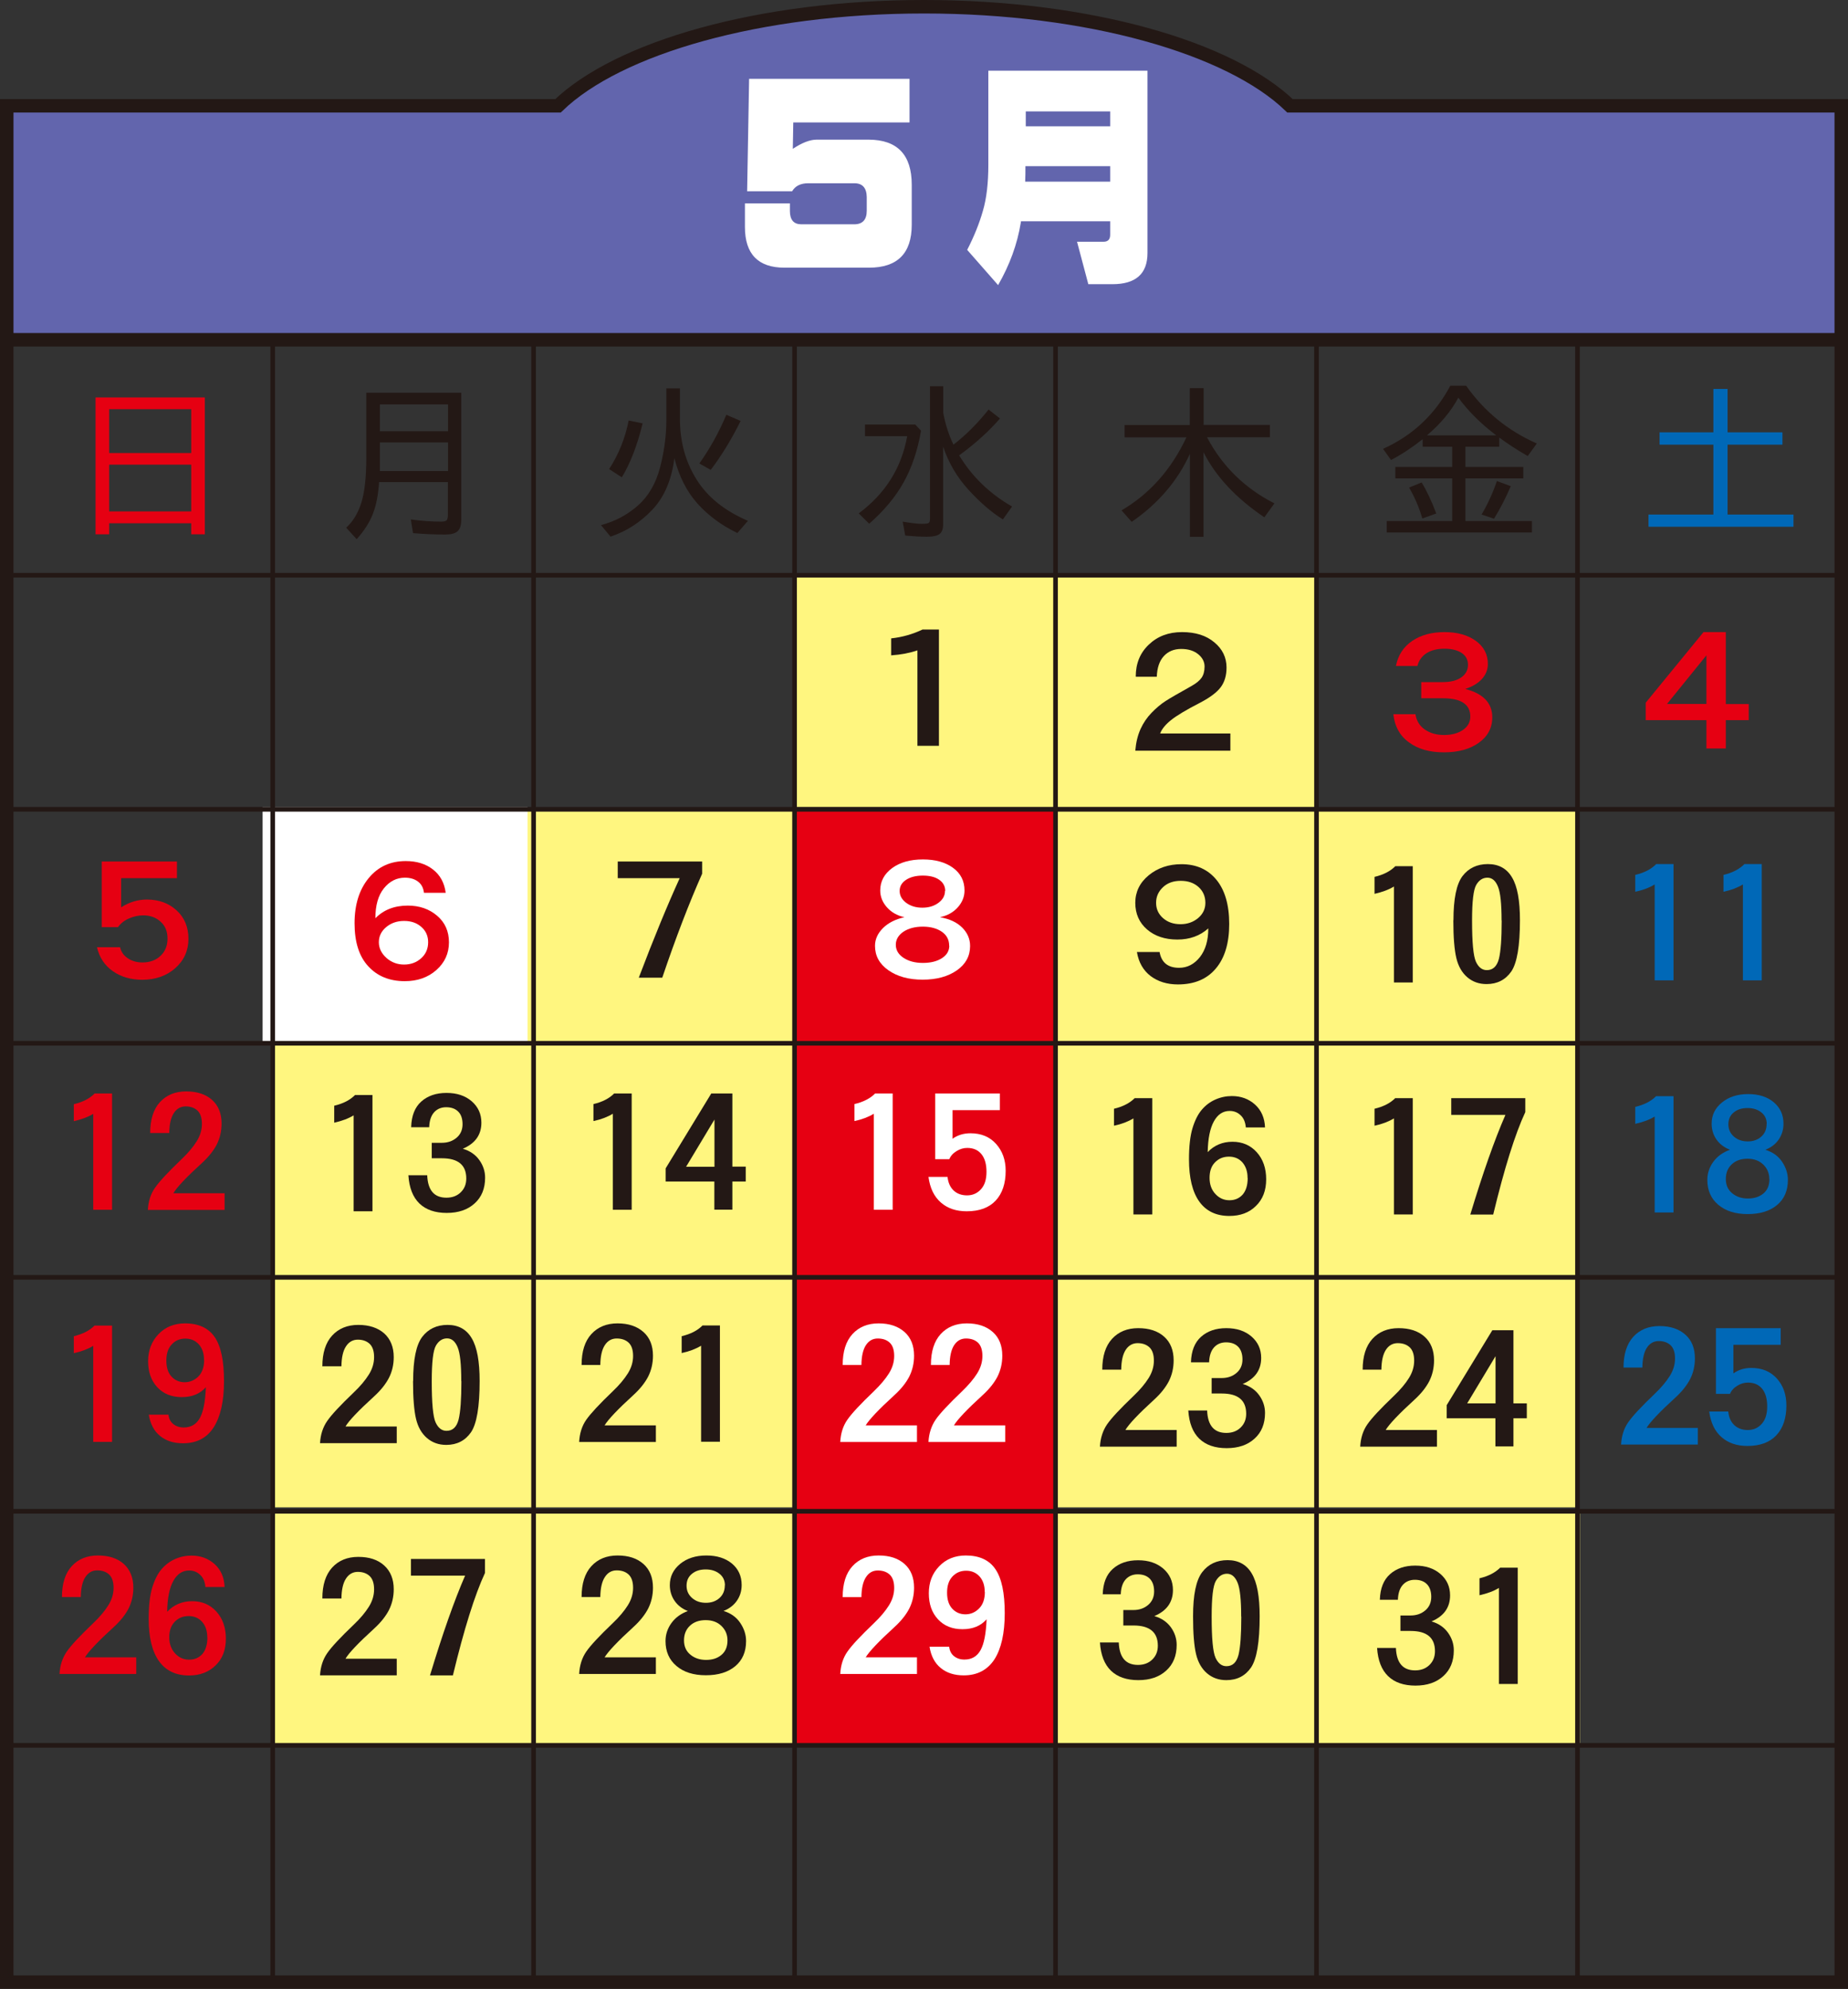<?xml version="1.0" encoding="UTF-8"?>
<svg id="b" data-name="レイヤー 2" xmlns="http://www.w3.org/2000/svg" viewBox="0 0 158.97 171.04">
  <rect x="0" y="0" width="158.97" height="171.04" fill="#333333" stroke="none"/>
  <defs>
    <style>
      .d {
        fill: #231815;
      }

      .d, .e, .f, .g, .h, .i {
        stroke-width: 0px;
      }

      .e {
        fill: #0068b7;
      }

      .j {
        stroke-width: .4px;
      }

      .j, .k {
        fill: none;
        stroke: #231815;
      }

      .f {
        fill: #fff;
      }

      .g {
        fill: #6265ad;
      }

      .h {
        fill: #e60012;
      }

      .k {
        stroke-width: 1.16px;
      }

      .i {
        fill: #fff67f;
      }
    </style>
  </defs>
  <g id="c" data-name="レイヤー 1">
    <g>
      <rect class="i" x="23.46" y="69.59" width="112.21" height="60.04"/>
      <rect class="i" x="23.46" y="129.97" width="112.45" height="20.12"/>
      <rect class="i" x="68.35" y="49.3" width="44.77" height="20.12"/>
      <rect class="f" x="22.59" y="69.41" width="22.79" height="20.12"/>
      <rect class="h" x="68.26" y="69.54" width="22.45" height="80.61"/>
      <rect class="k" x=".58" y="9.1" width="157.81" height="161.36"/>
      <path class="g" d="M110.97,9.1c-5.18-5-17.33-8.52-31.48-8.52s-26.3,3.51-31.49,8.52H.58v20.12h157.81V9.1h-47.42Z"/>
      <path class="k" d="M110.97,9.1c-5.18-5-17.33-8.52-31.48-8.52s-26.3,3.51-31.49,8.52H.58v20.12h157.81V9.1h-47.42Z"/>
      <path class="f" d="M67.95,18.14c0,.77.33,1.15.99,1.15h4.54c.72,0,1.08-.39,1.08-1.17v-1.17c-.01-.79-.37-1.19-1.06-1.19h-3.97c-.66,0-1.12.23-1.39.69h-3.87l.17-9.67h13.8v3.75h-10l-.04,2.27c.78-.52,1.47-.79,2.05-.79h4.48c2.47.01,3.7,1.31,3.7,3.88v3.44c0,2.46-1.23,3.69-3.68,3.69h-7.27c-2.26,0-3.4-1.17-3.4-3.5v-2.03h3.87v.63Z"/>
      <path class="f" d="M98.71,6.08v15.68c0,1.79-1.01,2.68-3.02,2.68h-2.07l-.97-3.65h2.28c.38,0,.57-.2.57-.6v-1.16h-7.67s-.02.08-.02.13c-.3,1.84-.95,3.62-1.95,5.36l-2.66-3.03c.59-1.15,1.04-2.26,1.35-3.35.32-1.08.47-2.41.47-3.98V6.08h13.69ZM95.5,15.62v-1.33h-7.29c0,.45,0,.89-.02,1.33h7.31ZM95.5,9.58h-7.26v1.28h7.26v-1.28Z"/>
      <path class="h" d="M8.22,34.18h9.4v11.77h-1.17v-.95h-7.06v.95h-1.17v-11.77ZM16.45,35.19h-7.06v3.77h7.06v-3.77ZM16.45,39.96h-7.06v4.02h7.06v-4.02Z"/>
      <path class="d" d="M31.53,33.78h8.15v10.92c0,.45-.1.78-.31.98-.21.2-.57.29-1.09.29-.88,0-1.8-.04-2.75-.12l-.19-1.18c.91.13,1.78.19,2.6.19.24,0,.4-.04.48-.11.07-.07.11-.24.11-.51v-2.78h-5.92c-.07,1.07-.24,1.98-.53,2.72-.28.74-.75,1.47-1.4,2.19l-.9-.99c.6-.54,1.03-1.27,1.31-2.17.28-.9.42-2.2.42-3.87v-5.57ZM38.54,34.78h-5.86v2.31h5.86v-2.31ZM38.54,38.05h-5.86v2.46h5.86v-2.46Z"/>
      <path class="d" d="M57.32,33.4h1.17v2.62c0,1.95.47,3.68,1.42,5.2.94,1.52,2.42,2.71,4.43,3.57l-.91,1.05c-1.37-.66-2.51-1.51-3.43-2.53-.92-1.03-1.58-2.33-1.99-3.91-.23,1.86-.86,3.33-1.88,4.42-1.03,1.09-2.23,1.87-3.61,2.33l-.82-.99c1.21-.32,2.26-.88,3.17-1.68.91-.8,1.55-1.9,1.91-3.28.36-1.38.54-2.73.54-4.03v-2.77ZM54.08,36.16l1.2.25c-.46,1.9-1.06,3.44-1.79,4.64l-1.09-.71c.82-1.26,1.38-2.66,1.68-4.18M62.48,35.67l1.23.53c-.78,1.58-1.64,2.98-2.57,4.21l-.98-.55c.93-1.31,1.7-2.71,2.32-4.19"/>
      <path class="d" d="M74.41,36.51h4.32l.5.53c-.29,1.69-.79,3.17-1.49,4.43-.7,1.26-1.69,2.45-2.97,3.57l-.9-.89c2.29-1.7,3.68-3.91,4.17-6.64h-3.63v-1.01ZM80.02,33.22h1.12v2.28c.18.98.47,1.89.88,2.74,1.1-.85,2.1-1.86,3.02-3.02l.98.77c-.94,1.09-2.11,2.15-3.51,3.17,1.1,1.82,2.61,3.29,4.55,4.4l-.79,1.11c-.98-.61-1.96-1.46-2.95-2.54-.99-1.08-1.72-2.32-2.19-3.72v6.69c0,.39-.1.66-.3.82s-.57.24-1.11.24-1.16-.04-1.85-.1l-.22-1.2c.76.13,1.31.19,1.65.19s.55-.03.61-.09c.06-.06.09-.17.09-.34v-11.41Z"/>
      <path class="d" d="M102.37,33.38h1.17v3.16h5.7v1.06h-5.41c1.32,2.51,3.26,4.4,5.8,5.69l-.87,1.2c-2.45-1.66-4.19-3.53-5.23-5.6v7.28h-1.17v-7.14c-1.06,2.33-2.73,4.28-5.01,5.85l-.87-.99c2.42-1.42,4.28-3.51,5.58-6.28h-5.32v-1.06h5.61v-3.16Z"/>
      <path class="d" d="M124.75,33.17h1.37c1.55,2.2,3.57,3.86,6.08,4.97l-.78,1.08c-.89-.51-1.71-1.04-2.45-1.59v.79h-2.91v1.74h4.98v.98h-4.98v3.67h5.72v.98h-12.49v-.98h5.63v-3.67h-4.89v-.98h4.89v-1.74h-2.54v-.65c-.91.72-1.82,1.32-2.72,1.79l-.69-.96c2.54-1.14,4.47-2.95,5.79-5.43M121.22,41.93l1.07-.44c.43.69.85,1.58,1.26,2.67l-1.2.43c-.26-.91-.63-1.79-1.13-2.65M125.45,34.2c-.62,1.16-1.52,2.24-2.7,3.24h5.96c-1.3-.98-2.39-2.06-3.26-3.24M128.77,41.37l1.19.44c-.42.99-.9,1.92-1.44,2.8l-1.07-.36c.53-.9.97-1.86,1.32-2.89"/>
      <polygon class="e" points="147.39 33.45 148.61 33.45 148.61 37.18 153.33 37.18 153.33 38.24 148.61 38.24 148.61 44.25 154.28 44.25 154.28 45.3 141.81 45.3 141.81 44.25 147.39 44.25 147.39 38.24 142.76 38.24 142.76 37.18 147.39 37.18 147.39 33.45"/>
      <path class="h" d="M8.75,74.09h6.47v1.43h-4.8v2.51c.7-.45,1.44-.67,2.22-.67,1.02,0,1.87.31,2.55.93.68.62,1.02,1.44,1.02,2.45s-.38,1.85-1.13,2.52c-.75.66-1.7,1-2.84,1-.97,0-1.81-.24-2.52-.73-.71-.49-1.17-1.18-1.38-2.07h1.99c.09.41.32.73.68.96.36.24.78.35,1.24.35.64,0,1.16-.19,1.56-.57.4-.38.6-.87.6-1.48s-.19-1.09-.59-1.45c-.39-.36-.89-.55-1.5-.55-.41,0-.81.09-1.21.26-.4.17-.72.42-.96.75h-1.4v-5.64Z"/>
      <path class="h" d="M8.14,94.04h1.5v10h-1.62v-8.25c-.46.28-1.01.48-1.67.63v-1.46c.77-.18,1.37-.49,1.79-.92"/>
      <path class="h" d="M12.92,97.43c0-1.15.28-2.04.84-2.65.56-.61,1.31-.92,2.25-.92s1.68.24,2.23.73c.55.49.82,1.17.82,2.04,0,.65-.14,1.25-.41,1.79-.28.54-.7,1.07-1.27,1.59-1.36,1.24-2.18,2.11-2.47,2.61h4.41v1.43h-6.6c.04-.74.24-1.38.62-1.91.37-.54,1.13-1.35,2.27-2.44.58-.55,1.01-1.07,1.31-1.55.3-.48.45-.98.45-1.5s-.13-.9-.38-1.14c-.26-.24-.6-.36-1.02-.36s-.77.19-1.02.58c-.25.38-.38.95-.39,1.71h-1.62Z"/>
      <path class="h" d="M8.14,114h1.5v10h-1.62v-8.26c-.46.28-1.01.49-1.67.63v-1.46c.77-.18,1.37-.49,1.79-.92"/>
      <path class="h" d="M17.7,119.31c-.5.56-1.18.84-2.06.84s-1.58-.28-2.11-.85c-.53-.57-.79-1.32-.79-2.24s.3-1.7.89-2.32c.59-.62,1.36-.93,2.29-.93,1.16,0,2.02.4,2.55,1.18.54.79.8,2.05.8,3.78s-.3,3.06-.89,3.98-1.47,1.37-2.64,1.37c-.8,0-1.46-.21-1.97-.63-.52-.42-.84-1.03-.97-1.83h1.69c.04.35.18.62.42.81.24.19.53.29.89.29.63,0,1.09-.27,1.39-.81.3-.54.47-1.42.52-2.65M17.55,116.95c0-.56-.15-1-.44-1.33-.3-.33-.68-.5-1.16-.5s-.87.16-1.18.5c-.31.33-.46.79-.46,1.39s.15,1.06.45,1.38c.3.32.68.48,1.13.48s.84-.17,1.17-.49c.33-.33.5-.81.5-1.43"/>
      <path class="h" d="M5.33,137.34c0-1.15.28-2.04.84-2.65.56-.61,1.31-.92,2.25-.92s1.68.24,2.23.73c.54.49.82,1.17.82,2.04,0,.65-.14,1.25-.41,1.79-.28.54-.7,1.07-1.27,1.59-1.36,1.24-2.18,2.11-2.48,2.61h4.41v1.43h-6.6c.04-.74.25-1.38.62-1.92.37-.54,1.13-1.35,2.27-2.44.58-.55,1.01-1.07,1.31-1.55.3-.48.45-.98.45-1.5s-.13-.9-.38-1.14c-.26-.24-.6-.36-1.03-.36s-.76.19-1.02.58c-.25.38-.38.95-.39,1.71h-1.62Z"/>
      <path class="h" d="M14.39,138.6c.57-.6,1.29-.9,2.14-.9s1.55.3,2.09.9c.54.6.81,1.38.81,2.33s-.29,1.72-.88,2.29c-.59.58-1.35.87-2.29.87-1.13,0-1.99-.41-2.58-1.23-.59-.82-.89-2.04-.89-3.64,0-1.11.1-2,.3-2.67.2-.66.46-1.19.79-1.58.33-.39.72-.69,1.17-.89.45-.2.93-.3,1.42-.3.78,0,1.44.24,1.99.73.54.49.83,1.15.86,1.97h-1.65c-.04-.46-.19-.81-.46-1.05-.26-.25-.58-.37-.94-.37-.58,0-1.03.3-1.36.9-.33.6-.51,1.48-.53,2.64M17.83,140.81c0-.56-.15-1-.44-1.33-.29-.33-.68-.5-1.16-.5s-.88.16-1.2.49c-.31.32-.47.77-.47,1.33s.17,1.03.5,1.39c.33.36.73.54,1.21.54s.85-.17,1.14-.49c.28-.33.43-.8.43-1.42"/>
      <path class="h" d="M32.29,78.97c.7-.72,1.63-1.09,2.79-1.09,1,0,1.84.29,2.52.87.68.58,1.02,1.34,1.02,2.29s-.36,1.74-1.08,2.38c-.72.64-1.63.96-2.72.96-1.31,0-2.36-.43-3.14-1.28-.79-.85-1.18-2.09-1.18-3.7s.41-2.91,1.22-3.89c.81-.98,1.87-1.46,3.19-1.46.93,0,1.71.24,2.33.72.62.48.99,1.15,1.1,2.01h-1.87c-.05-.43-.22-.75-.52-.97-.29-.22-.67-.33-1.12-.33-.72,0-1.32.31-1.81.92-.49.61-.73,1.47-.73,2.58M36.83,81.03c0-.53-.19-.97-.58-1.31-.39-.35-.88-.52-1.49-.52s-1.12.18-1.54.53c-.42.35-.63.79-.63,1.3s.22.96.65,1.35c.43.38.94.57,1.52.57s1.07-.18,1.47-.54c.4-.36.6-.82.6-1.38"/>
      <path class="d" d="M30.54,94.17h1.5v10h-1.62v-8.25c-.46.28-1.01.48-1.67.63v-1.46c.77-.18,1.37-.49,1.79-.92"/>
      <path class="d" d="M35.37,96.91c.03-.96.32-1.69.87-2.18.55-.49,1.27-.74,2.17-.74s1.61.24,2.17.72c.55.48.83,1.09.83,1.84,0,1.04-.53,1.79-1.6,2.24.62.18,1.09.51,1.42.97.33.46.5.97.5,1.52,0,.93-.3,1.67-.9,2.21-.6.55-1.4.82-2.4.82s-1.79-.27-2.35-.81c-.56-.54-.88-1.35-.95-2.43h1.62c.05,1.29.6,1.93,1.65,1.93.5,0,.91-.15,1.23-.46.32-.31.48-.7.48-1.19,0-1.16-.7-1.74-2.1-1.74h-.87v-1.33h.87c.51,0,.93-.15,1.27-.44.34-.29.51-.68.51-1.16s-.13-.85-.38-1.09c-.25-.25-.6-.37-1.03-.37s-.78.15-1.04.44c-.26.29-.4.72-.42,1.28h-1.55Z"/>
      <path class="d" d="M27.73,117.51c0-1.15.28-2.04.84-2.65.56-.61,1.31-.92,2.25-.92s1.68.25,2.23.73c.54.49.82,1.17.82,2.04,0,.65-.14,1.25-.41,1.78-.28.54-.7,1.07-1.27,1.59-1.36,1.24-2.18,2.1-2.47,2.6h4.41v1.43h-6.6c.04-.74.25-1.38.62-1.91.37-.54,1.13-1.35,2.27-2.44.58-.55,1.01-1.07,1.31-1.55.3-.48.45-.98.45-1.5s-.13-.9-.38-1.14c-.26-.24-.6-.36-1.02-.36s-.77.19-1.02.58c-.25.38-.38.95-.39,1.71h-1.62Z"/>
      <path class="d" d="M35.54,118.77c0-1.85.26-3.11.78-3.8.52-.68,1.25-1.03,2.18-1.03s1.63.38,2.08,1.15c.46.77.68,1.99.68,3.68,0,2.21-.25,3.67-.74,4.4-.5.72-1.21,1.09-2.13,1.09-.64,0-1.19-.19-1.65-.58-.46-.39-.78-.94-.95-1.65-.17-.71-.26-1.79-.26-3.26M39.68,118.78c0-1.43-.1-2.4-.31-2.91-.21-.51-.51-.77-.91-.77s-.72.21-.96.62c-.24.41-.36,1.43-.36,3.06,0,1.88.11,3.06.33,3.54.22.48.53.73.94.73.53,0,.87-.32,1.04-.97.16-.65.24-1.74.24-3.29"/>
      <path class="d" d="M27.73,137.46c0-1.15.28-2.03.84-2.65.56-.61,1.31-.92,2.25-.92s1.68.24,2.23.74c.54.49.82,1.17.82,2.04,0,.65-.14,1.25-.41,1.79-.28.54-.7,1.07-1.27,1.59-1.36,1.24-2.18,2.1-2.47,2.6h4.41v1.43h-6.6c.04-.74.25-1.38.62-1.91.37-.54,1.13-1.35,2.27-2.44.58-.55,1.01-1.07,1.31-1.55.3-.48.45-.98.45-1.5s-.13-.9-.38-1.14c-.26-.24-.6-.36-1.02-.36s-.77.19-1.02.58c-.25.38-.38.95-.39,1.71h-1.62Z"/>
      <path class="d" d="M35.34,134.07h6.38v1.2c-.88,1.89-1.8,4.83-2.76,8.81h-1.97c1.08-3.58,2.09-6.44,3.02-8.58h-4.66v-1.43Z"/>
      <path class="d" d="M53.14,74.09h7.26v1.05c-1.11,2.5-2.26,5.48-3.43,8.94h-2.02c1.3-3.43,2.48-6.28,3.52-8.56h-5.33v-1.43Z"/>
      <path class="d" d="M52.84,94.04h1.5v10h-1.62v-8.26c-.46.28-1.01.49-1.67.63v-1.46c.77-.18,1.37-.49,1.79-.92"/>
      <path class="d" d="M61.2,94.04h1.8v6.29h1.15v1.28h-1.15v2.42h-1.55v-2.42h-4.19v-1.13l3.93-6.45ZM61.46,96.28l-2.44,4.06h2.44v-4.06Z"/>
      <path class="d" d="M50.03,117.38c0-1.15.28-2.04.84-2.65.56-.61,1.31-.92,2.25-.92s1.68.25,2.23.74c.55.49.82,1.17.82,2.04,0,.65-.14,1.25-.41,1.79-.28.54-.7,1.07-1.27,1.59-1.36,1.24-2.18,2.11-2.48,2.61h4.41v1.43h-6.6c.04-.74.24-1.38.61-1.91s1.13-1.35,2.27-2.44c.58-.55,1.01-1.07,1.31-1.55.3-.48.45-.98.45-1.5s-.13-.9-.38-1.14c-.26-.24-.6-.36-1.03-.36s-.77.19-1.02.57c-.25.38-.38.95-.39,1.71h-1.62Z"/>
      <path class="d" d="M60.43,113.99h1.5v10h-1.62v-8.26c-.46.28-1.01.49-1.67.63v-1.45c.77-.18,1.37-.49,1.79-.92"/>
      <path class="d" d="M50.03,137.34c0-1.15.28-2.04.84-2.65.56-.61,1.31-.92,2.25-.92s1.68.24,2.23.73c.55.49.82,1.17.82,2.04,0,.65-.14,1.25-.41,1.79-.28.54-.7,1.07-1.27,1.59-1.36,1.24-2.18,2.11-2.48,2.61h4.41v1.43h-6.6c.04-.74.24-1.38.61-1.92.37-.54,1.13-1.35,2.27-2.44.58-.55,1.01-1.07,1.31-1.55.3-.48.45-.98.45-1.5s-.13-.9-.38-1.14c-.26-.24-.6-.36-1.03-.36s-.77.19-1.02.58c-.25.38-.38.95-.39,1.71h-1.62Z"/>
      <path class="d" d="M59.18,138.55c-.5-.19-.88-.49-1.15-.88-.27-.39-.41-.85-.41-1.35,0-.74.3-1.34.89-1.83.59-.48,1.34-.72,2.25-.72s1.64.23,2.2.69c.56.47.84,1.08.84,1.85,0,.51-.14.96-.41,1.35-.27.39-.66.69-1.15.88.63.19,1.11.54,1.44,1.03.33.49.5,1.01.5,1.56,0,.92-.31,1.64-.93,2.16-.62.52-1.46.78-2.53.78s-1.91-.27-2.53-.8c-.63-.53-.94-1.25-.94-2.14,0-.56.17-1.08.51-1.55.34-.47.82-.82,1.43-1.04M62.58,141.07c0-.49-.17-.9-.52-1.24-.35-.34-.8-.5-1.36-.5s-1.01.16-1.35.48c-.34.32-.51.74-.51,1.26s.18.93.55,1.23c.36.3.81.45,1.35.45s.98-.14,1.32-.43c.35-.29.52-.71.52-1.24M62.36,136.34c0-.41-.15-.74-.46-.99-.31-.25-.7-.38-1.19-.38s-.88.12-1.19.38c-.31.25-.46.59-.46,1.02s.16.78.48,1.06c.32.28.72.41,1.19.41s.86-.14,1.16-.41c.31-.28.46-.64.46-1.09"/>
      <path class="d" d="M79.38,54.14h1.39v10h-1.85v-8.21c-.64.22-1.39.37-2.26.43v-1.46c.95-.1,1.86-.36,2.72-.77"/>
      <path class="f" d="M77.8,78.88c-.63-.14-1.13-.43-1.51-.86-.38-.43-.57-.91-.57-1.44,0-.79.35-1.43,1.03-1.93.69-.5,1.57-.74,2.64-.74s1.93.24,2.59.72c.66.48.99,1.13.99,1.95,0,.53-.19,1.01-.57,1.44-.38.43-.89.72-1.54.86.82.14,1.46.44,1.91.89.45.45.68.98.68,1.58,0,.87-.38,1.57-1.14,2.1-.76.53-1.74.8-2.94.8s-2.18-.27-2.95-.81c-.77-.54-1.15-1.24-1.15-2.1,0-.56.23-1.07.69-1.53.46-.45,1.07-.76,1.84-.93M81.65,81.33c0-.51-.21-.91-.63-1.2-.42-.29-.97-.44-1.64-.44s-1.23.15-1.67.44c-.43.3-.65.67-.65,1.12s.22.83.66,1.12c.44.29.99.44,1.67.44s1.22-.14,1.64-.41c.42-.27.63-.63.63-1.07M81.31,76.62c0-.41-.18-.73-.53-.97-.35-.24-.82-.35-1.4-.35s-1.06.12-1.43.36c-.37.24-.56.56-.56.96s.19.74.56,1.02c.38.28.84.42,1.39.42s1.02-.14,1.39-.42c.38-.28.56-.62.56-1.02"/>
      <path class="f" d="M75.29,94.04h1.5v10h-1.62v-8.26c-.46.28-1.01.49-1.67.63v-1.46c.77-.18,1.37-.49,1.79-.92"/>
      <path class="f" d="M80.45,94.04h5.56v1.43h-4.07v2.46c.45-.32.97-.47,1.54-.47.92,0,1.65.3,2.2.91.55.61.83,1.38.83,2.32,0,1.09-.29,1.95-.86,2.56-.57.61-1.4.92-2.49.92-.91,0-1.65-.25-2.23-.76s-.93-1.23-1.06-2.2h1.64c.05.5.23.89.52,1.17.3.28.69.42,1.16.42s.87-.17,1.19-.52c.32-.35.48-.84.48-1.5s-.14-1.16-.43-1.52c-.29-.36-.7-.54-1.23-.54-.31,0-.62.09-.91.27-.3.18-.51.41-.63.7h-1.21v-5.67Z"/>
      <path class="f" d="M72.49,117.38c0-1.15.28-2.04.84-2.65.56-.61,1.31-.92,2.25-.92s1.68.25,2.23.74c.55.49.82,1.17.82,2.04,0,.65-.14,1.25-.41,1.79-.28.54-.7,1.07-1.27,1.59-1.36,1.24-2.18,2.11-2.48,2.61h4.41v1.43h-6.6c.04-.74.24-1.38.61-1.91.37-.54,1.13-1.35,2.27-2.44.58-.56,1.01-1.07,1.31-1.55.3-.48.45-.98.45-1.5s-.13-.9-.38-1.14c-.26-.24-.6-.36-1.03-.36s-.77.19-1.02.57c-.25.38-.38.95-.39,1.71h-1.62Z"/>
      <path class="f" d="M80.08,117.38c0-1.15.28-2.04.84-2.65.56-.61,1.31-.92,2.25-.92s1.68.25,2.23.74c.55.49.82,1.17.82,2.04,0,.65-.14,1.25-.41,1.79-.28.54-.7,1.07-1.27,1.59-1.36,1.24-2.18,2.11-2.48,2.61h4.41v1.43h-6.6c.04-.74.25-1.38.61-1.91s1.13-1.35,2.27-2.44c.58-.56,1.01-1.07,1.31-1.55.3-.48.45-.98.45-1.5s-.13-.9-.38-1.14c-.26-.24-.6-.36-1.03-.36s-.77.19-1.02.57c-.25.38-.38.95-.39,1.71h-1.62Z"/>
      <path class="f" d="M72.49,137.34c0-1.15.28-2.04.84-2.65.56-.61,1.31-.92,2.25-.92s1.68.24,2.23.73c.55.49.82,1.17.82,2.04,0,.65-.14,1.25-.41,1.79-.28.54-.7,1.07-1.27,1.59-1.36,1.24-2.18,2.11-2.48,2.61h4.41v1.43h-6.6c.04-.74.24-1.38.61-1.91.37-.54,1.13-1.35,2.27-2.44.58-.55,1.01-1.07,1.31-1.55.3-.48.45-.98.45-1.5s-.13-.9-.38-1.14c-.26-.24-.6-.36-1.03-.36s-.77.19-1.02.58c-.25.38-.38.95-.39,1.71h-1.62Z"/>
      <path class="f" d="M84.86,139.27c-.5.56-1.18.84-2.06.84s-1.58-.28-2.11-.85c-.53-.57-.79-1.31-.79-2.24s.29-1.7.89-2.32c.59-.62,1.36-.93,2.29-.93,1.16,0,2.02.39,2.55,1.18.54.79.8,2.05.8,3.78s-.3,3.06-.89,3.98c-.6.91-1.48,1.37-2.64,1.37-.8,0-1.46-.21-1.97-.63-.52-.42-.84-1.03-.97-1.83h1.69c.04.35.18.62.42.81.24.19.53.29.89.29.63,0,1.09-.27,1.39-.81.3-.54.47-1.42.52-2.65M84.71,136.91c0-.56-.15-1-.44-1.33-.3-.33-.68-.5-1.16-.5s-.87.17-1.18.5c-.31.33-.46.79-.46,1.39s.15,1.06.45,1.38c.3.32.68.48,1.13.48s.84-.17,1.17-.5c.33-.33.5-.8.5-1.42"/>
      <path class="d" d="M97.7,58.18c0-1.11.37-2.03,1.12-2.74.75-.72,1.7-1.08,2.86-1.08s2.08.29,2.78.88c.7.58,1.05,1.3,1.05,2.17,0,.68-.17,1.25-.5,1.69s-.91.88-1.75,1.32c-1.23.63-2.07,1.14-2.54,1.52-.47.38-.78.76-.92,1.14h6.04v1.48h-8.18c.06-.71.21-1.32.45-1.86.24-.53.56-1,.96-1.41.4-.41.79-.74,1.18-.99.38-.25,1.15-.69,2.29-1.33.37-.21.65-.44.82-.68.17-.24.26-.57.26-.97s-.18-.76-.55-1.06c-.37-.3-.85-.45-1.46-.45s-1.11.2-1.49.61c-.38.41-.58,1-.61,1.78h-1.79Z"/>
      <path class="d" d="M103.94,79.84c-.71.64-1.6.96-2.66.96s-1.94-.29-2.61-.87c-.67-.58-1.01-1.35-1.01-2.29s.39-1.74,1.16-2.37c.77-.63,1.71-.95,2.81-.95,1.28,0,2.28.45,3.01,1.34.73.89,1.1,2.16,1.1,3.8s-.38,2.92-1.15,3.83c-.76.91-1.85,1.37-3.26,1.37-.93,0-1.71-.24-2.35-.72-.63-.48-1.03-1.17-1.18-2.07h1.95c.16.91.72,1.36,1.68,1.36.71,0,1.3-.31,1.79-.92.48-.62.72-1.43.72-2.46M103.69,77.64c0-.55-.2-1.01-.59-1.36-.39-.35-.9-.53-1.53-.53s-1.14.18-1.53.55c-.39.37-.59.81-.59,1.34s.2.97.6,1.32c.4.35.9.52,1.5.52s1.1-.18,1.52-.53c.41-.35.62-.78.62-1.3"/>
      <path class="d" d="M97.62,94.44h1.5v10h-1.62v-8.26c-.46.28-1.01.49-1.67.63v-1.46c.77-.18,1.36-.49,1.79-.92"/>
      <path class="d" d="M103.88,99.09c.57-.6,1.29-.9,2.14-.9s1.55.3,2.09.9c.54.6.81,1.38.81,2.33s-.29,1.72-.88,2.29c-.58.58-1.35.86-2.29.86-1.13,0-1.99-.41-2.58-1.23-.59-.82-.89-2.04-.89-3.64,0-1.11.1-2,.3-2.67.2-.66.46-1.19.79-1.58.33-.39.72-.69,1.18-.89.45-.2.93-.3,1.42-.3.78,0,1.44.24,1.99.73.54.49.83,1.15.86,1.97h-1.65c-.04-.46-.19-.81-.45-1.05-.26-.25-.58-.37-.94-.37-.58,0-1.03.3-1.36.9-.33.6-.51,1.48-.53,2.64M107.32,101.31c0-.56-.15-1-.44-1.34-.29-.33-.68-.5-1.16-.5s-.88.16-1.2.49c-.32.32-.47.77-.47,1.33s.16,1.03.5,1.39c.33.36.73.54,1.21.54s.85-.17,1.14-.49c.28-.33.43-.8.43-1.42"/>
      <path class="d" d="M94.82,117.79c0-1.15.28-2.04.84-2.65.56-.61,1.31-.92,2.25-.92s1.68.24,2.23.73c.55.49.82,1.17.82,2.04,0,.65-.14,1.25-.41,1.79-.28.54-.7,1.07-1.27,1.59-1.36,1.24-2.18,2.11-2.47,2.61h4.41v1.43h-6.6c.04-.74.25-1.38.61-1.91.37-.54,1.13-1.35,2.27-2.44.58-.55,1.01-1.07,1.31-1.55.3-.48.45-.98.45-1.5s-.13-.9-.38-1.14c-.26-.24-.6-.36-1.02-.36s-.77.19-1.02.57c-.25.38-.38.95-.39,1.71h-1.62Z"/>
      <path class="d" d="M102.45,117.14c.03-.96.32-1.69.87-2.18.55-.49,1.27-.74,2.17-.74s1.61.24,2.17.72c.55.48.83,1.09.83,1.84,0,1.04-.53,1.79-1.59,2.24.62.18,1.09.51,1.42.97.33.46.5.97.5,1.52,0,.93-.3,1.67-.9,2.21-.6.55-1.4.82-2.4.82s-1.79-.27-2.35-.81c-.56-.54-.88-1.35-.95-2.43h1.62c.05,1.29.6,1.93,1.65,1.93.5,0,.91-.15,1.23-.46.32-.31.48-.7.48-1.19,0-1.16-.7-1.74-2.1-1.74h-.87v-1.33h.87c.51,0,.93-.15,1.27-.44.34-.29.51-.68.51-1.16s-.13-.85-.38-1.1c-.25-.25-.6-.37-1.03-.37s-.78.15-1.04.44c-.26.29-.4.72-.42,1.28h-1.54Z"/>
      <path class="d" d="M94.86,137.1c.03-.96.32-1.69.87-2.18.55-.49,1.27-.74,2.17-.74s1.61.24,2.17.72c.55.48.83,1.09.83,1.84,0,1.04-.53,1.79-1.6,2.24.62.18,1.09.51,1.42.96.33.46.5.97.5,1.52,0,.93-.3,1.67-.9,2.21-.6.55-1.4.82-2.4.82s-1.79-.27-2.35-.81c-.56-.54-.88-1.35-.95-2.43h1.62c.05,1.29.6,1.93,1.65,1.93.5,0,.91-.15,1.23-.46.32-.31.48-.7.48-1.19,0-1.16-.7-1.74-2.1-1.74h-.87v-1.33h.87c.51,0,.93-.15,1.27-.44.34-.29.51-.68.51-1.16s-.13-.85-.38-1.1c-.25-.25-.6-.37-1.03-.37s-.78.15-1.04.44c-.26.29-.4.72-.42,1.28h-1.55Z"/>
      <path class="d" d="M102.63,139c0-1.85.26-3.11.79-3.8.52-.68,1.25-1.03,2.18-1.03s1.63.38,2.08,1.15c.46.77.68,1.99.68,3.68,0,2.21-.25,3.67-.74,4.4-.5.73-1.21,1.09-2.13,1.09-.64,0-1.19-.19-1.65-.58-.46-.39-.78-.94-.95-1.65-.17-.71-.26-1.79-.26-3.26M106.77,139.02c0-1.43-.1-2.4-.31-2.91-.21-.51-.51-.77-.91-.77s-.72.21-.96.62c-.24.41-.36,1.43-.36,3.06,0,1.88.11,3.05.33,3.54.22.48.53.73.94.73.53,0,.87-.32,1.04-.97.16-.65.24-1.74.24-3.29"/>
      <path class="h" d="M120.08,57.28c.18-.93.65-1.65,1.4-2.16.75-.51,1.68-.76,2.78-.76s1.99.25,2.69.75c.69.5,1.04,1.16,1.04,1.99,0,.48-.17.91-.5,1.28-.33.37-.81.66-1.44.87,1.54.4,2.32,1.21,2.32,2.44,0,.91-.39,1.64-1.16,2.19-.77.55-1.77.82-3,.82s-2.23-.28-3.01-.86c-.79-.57-1.23-1.38-1.34-2.42h1.9c.09.57.36,1.01.81,1.32.45.31,1,.47,1.65.47s1.19-.14,1.62-.43c.42-.29.64-.67.64-1.15,0-1.06-.79-1.58-2.37-1.58h-1.85v-1.39h1.85c.69,0,1.22-.14,1.6-.41s.57-.63.57-1.07-.18-.79-.55-1.03c-.37-.24-.86-.36-1.48-.36s-1.13.13-1.53.38c-.4.26-.67.62-.79,1.1h-1.84Z"/>
      <path class="d" d="M120.03,74.49h1.5v10h-1.62v-8.25c-.46.28-1.01.48-1.67.63v-1.46c.77-.18,1.37-.49,1.79-.92"/>
      <path class="d" d="M125.03,79.14c0-1.85.26-3.11.78-3.8.52-.68,1.25-1.03,2.18-1.03s1.63.38,2.08,1.15c.46.76.68,1.99.68,3.68,0,2.21-.25,3.67-.74,4.4-.5.72-1.21,1.09-2.13,1.09-.64,0-1.19-.19-1.65-.58-.46-.39-.78-.94-.95-1.65-.17-.71-.26-1.79-.26-3.26M129.17,79.16c0-1.43-.1-2.4-.31-2.91-.21-.52-.51-.77-.91-.77s-.72.21-.96.62c-.24.41-.36,1.43-.36,3.06,0,1.88.11,3.05.33,3.54.22.48.53.73.94.73.53,0,.87-.33,1.04-.97.16-.65.24-1.74.24-3.3"/>
      <path class="d" d="M120.03,94.44h1.5v10h-1.62v-8.26c-.46.28-1.01.49-1.67.63v-1.46c.77-.18,1.37-.49,1.79-.92"/>
      <path class="d" d="M124.83,94.44h6.38v1.2c-.88,1.89-1.8,4.83-2.76,8.81h-1.97c1.08-3.58,2.09-6.44,3.02-8.57h-4.66v-1.44Z"/>
      <path class="d" d="M117.22,117.79c0-1.15.28-2.04.84-2.65.56-.61,1.31-.92,2.25-.92s1.68.24,2.23.73c.55.49.82,1.17.82,2.04,0,.65-.14,1.25-.41,1.79-.28.54-.7,1.07-1.27,1.59-1.36,1.24-2.18,2.11-2.48,2.61h4.41v1.43h-6.6c.04-.74.24-1.38.61-1.91.37-.54,1.13-1.35,2.27-2.44.58-.55,1.01-1.07,1.31-1.55.3-.48.45-.98.45-1.5s-.13-.9-.38-1.14c-.26-.24-.6-.36-1.03-.36s-.77.19-1.02.57c-.25.38-.38.95-.39,1.71h-1.62Z"/>
      <path class="d" d="M128.39,114.4h1.8v6.29h1.15v1.28h-1.15v2.42h-1.55v-2.42h-4.19v-1.13l3.93-6.45ZM128.65,116.63l-2.44,4.06h2.44v-4.06Z"/>
      <path class="h" d="M146.53,54.36h1.93v6.19h1.97v1.38h-1.97v2.44h-1.67v-2.44h-5.22v-1.5l4.97-6.07ZM146.79,56.36l-3.39,4.18h3.39v-4.18Z"/>
      <path class="e" d="M142.46,74.31h1.5v10h-1.62v-8.25c-.45.28-1.01.49-1.67.63v-1.45c.77-.18,1.37-.49,1.79-.92"/>
      <path class="e" d="M150.05,74.31h1.5v10h-1.62v-8.25c-.46.28-1.01.49-1.67.63v-1.45c.77-.18,1.36-.49,1.79-.92"/>
      <path class="e" d="M142.46,94.27h1.5v10h-1.62v-8.25c-.45.28-1.01.48-1.67.63v-1.46c.77-.18,1.37-.49,1.79-.92"/>
      <path class="e" d="M148.8,98.87c-.5-.2-.88-.49-1.15-.88-.27-.39-.41-.85-.41-1.36,0-.74.3-1.34.89-1.82.59-.48,1.34-.72,2.25-.72s1.64.23,2.2.7c.56.47.84,1.08.84,1.85,0,.51-.14.96-.41,1.36-.27.39-.66.69-1.15.88.63.19,1.11.54,1.44,1.03.33.49.5,1.01.5,1.56,0,.92-.31,1.64-.93,2.16-.62.52-1.46.78-2.53.78s-1.9-.27-2.53-.8c-.63-.53-.94-1.25-.94-2.14,0-.56.17-1.08.51-1.55.34-.47.82-.82,1.43-1.04M152.2,101.39c0-.49-.17-.9-.52-1.24-.35-.34-.8-.5-1.36-.5s-1.01.16-1.35.48c-.34.32-.51.74-.51,1.26s.18.93.55,1.23c.36.3.81.45,1.35.45s.98-.14,1.33-.43c.35-.29.52-.7.52-1.24M151.98,96.66c0-.41-.15-.74-.46-.99-.31-.25-.7-.38-1.19-.38s-.88.12-1.19.38c-.31.25-.46.59-.46,1.02s.16.78.48,1.06c.32.28.72.41,1.19.41s.86-.14,1.16-.41c.31-.28.46-.64.46-1.09"/>
      <path class="e" d="M139.66,117.61c0-1.15.28-2.03.84-2.65.56-.61,1.31-.92,2.25-.92s1.68.25,2.23.74c.55.49.82,1.17.82,2.04,0,.65-.14,1.25-.41,1.78-.28.54-.7,1.07-1.27,1.59-1.36,1.24-2.18,2.11-2.48,2.61h4.41v1.43h-6.6c.04-.74.24-1.38.61-1.91.37-.54,1.13-1.35,2.27-2.44.58-.55,1.01-1.07,1.31-1.55.3-.48.45-.98.45-1.5s-.13-.9-.38-1.14c-.26-.24-.6-.36-1.02-.36s-.77.19-1.02.57c-.25.38-.38.95-.39,1.71h-1.62Z"/>
      <path class="e" d="M147.62,114.22h5.56v1.43h-4.07v2.46c.45-.32.97-.47,1.54-.47.92,0,1.65.3,2.2.91.55.61.82,1.38.82,2.32,0,1.09-.29,1.95-.86,2.56-.57.61-1.4.92-2.49.92-.91,0-1.65-.25-2.23-.76-.58-.5-.93-1.24-1.06-2.2h1.64c.05.5.22.89.52,1.17.3.28.69.42,1.16.42s.87-.17,1.19-.52c.32-.35.48-.85.48-1.5s-.14-1.16-.43-1.52c-.29-.36-.7-.54-1.23-.54-.31,0-.62.09-.91.27-.3.18-.51.41-.63.7h-1.21v-5.67Z"/>
      <path class="d" d="M118.7,137.56c.03-.96.32-1.69.87-2.18.55-.49,1.27-.74,2.17-.74s1.61.24,2.17.72c.55.48.83,1.09.83,1.84,0,1.04-.53,1.79-1.6,2.24.62.18,1.09.51,1.42.97.33.46.5.96.5,1.52,0,.93-.3,1.67-.9,2.21-.6.55-1.4.82-2.4.82s-1.79-.27-2.35-.81c-.56-.54-.88-1.35-.95-2.43h1.62c.05,1.29.6,1.93,1.65,1.93.5,0,.91-.15,1.23-.46.32-.31.48-.7.48-1.19,0-1.16-.7-1.74-2.1-1.74h-.87v-1.33h.87c.51,0,.93-.15,1.27-.44.34-.29.51-.68.51-1.16s-.13-.85-.38-1.1c-.25-.25-.6-.37-1.03-.37s-.78.15-1.04.44c-.26.29-.4.72-.42,1.28h-1.55Z"/>
      <path class="d" d="M129.06,134.82h1.5v10h-1.62v-8.26c-.45.28-1.01.48-1.67.63v-1.46c.77-.18,1.36-.49,1.79-.92"/>
      <line class="j" x1=".52" y1="49.47" x2="158.33" y2="49.47"/>
      <line class="j" x1=".52" y1="69.6" x2="158.33" y2="69.6"/>
      <line class="j" x1=".52" y1="89.72" x2="158.33" y2="89.72"/>
      <line class="j" x1=".52" y1="109.85" x2="158.33" y2="109.85"/>
      <line class="j" x1=".52" y1="129.97" x2="158.33" y2="129.97"/>
      <line class="j" x1=".52" y1="150.1" x2="158.33" y2="150.1"/>
      <line class="j" x1="23.46" y1="29.6" x2="23.46" y2="170.65"/>
      <line class="j" x1="45.9" y1="29.6" x2="45.9" y2="170.65"/>
      <line class="j" x1="68.35" y1="29.6" x2="68.35" y2="170.65"/>
      <line class="j" x1="90.8" y1="29.6" x2="90.8" y2="170.65"/>
      <line class="j" x1="113.25" y1="29.6" x2="113.25" y2="170.65"/>
      <line class="j" x1="135.7" y1="29.6" x2="135.7" y2="170.65"/>
    </g>
  </g>
</svg>